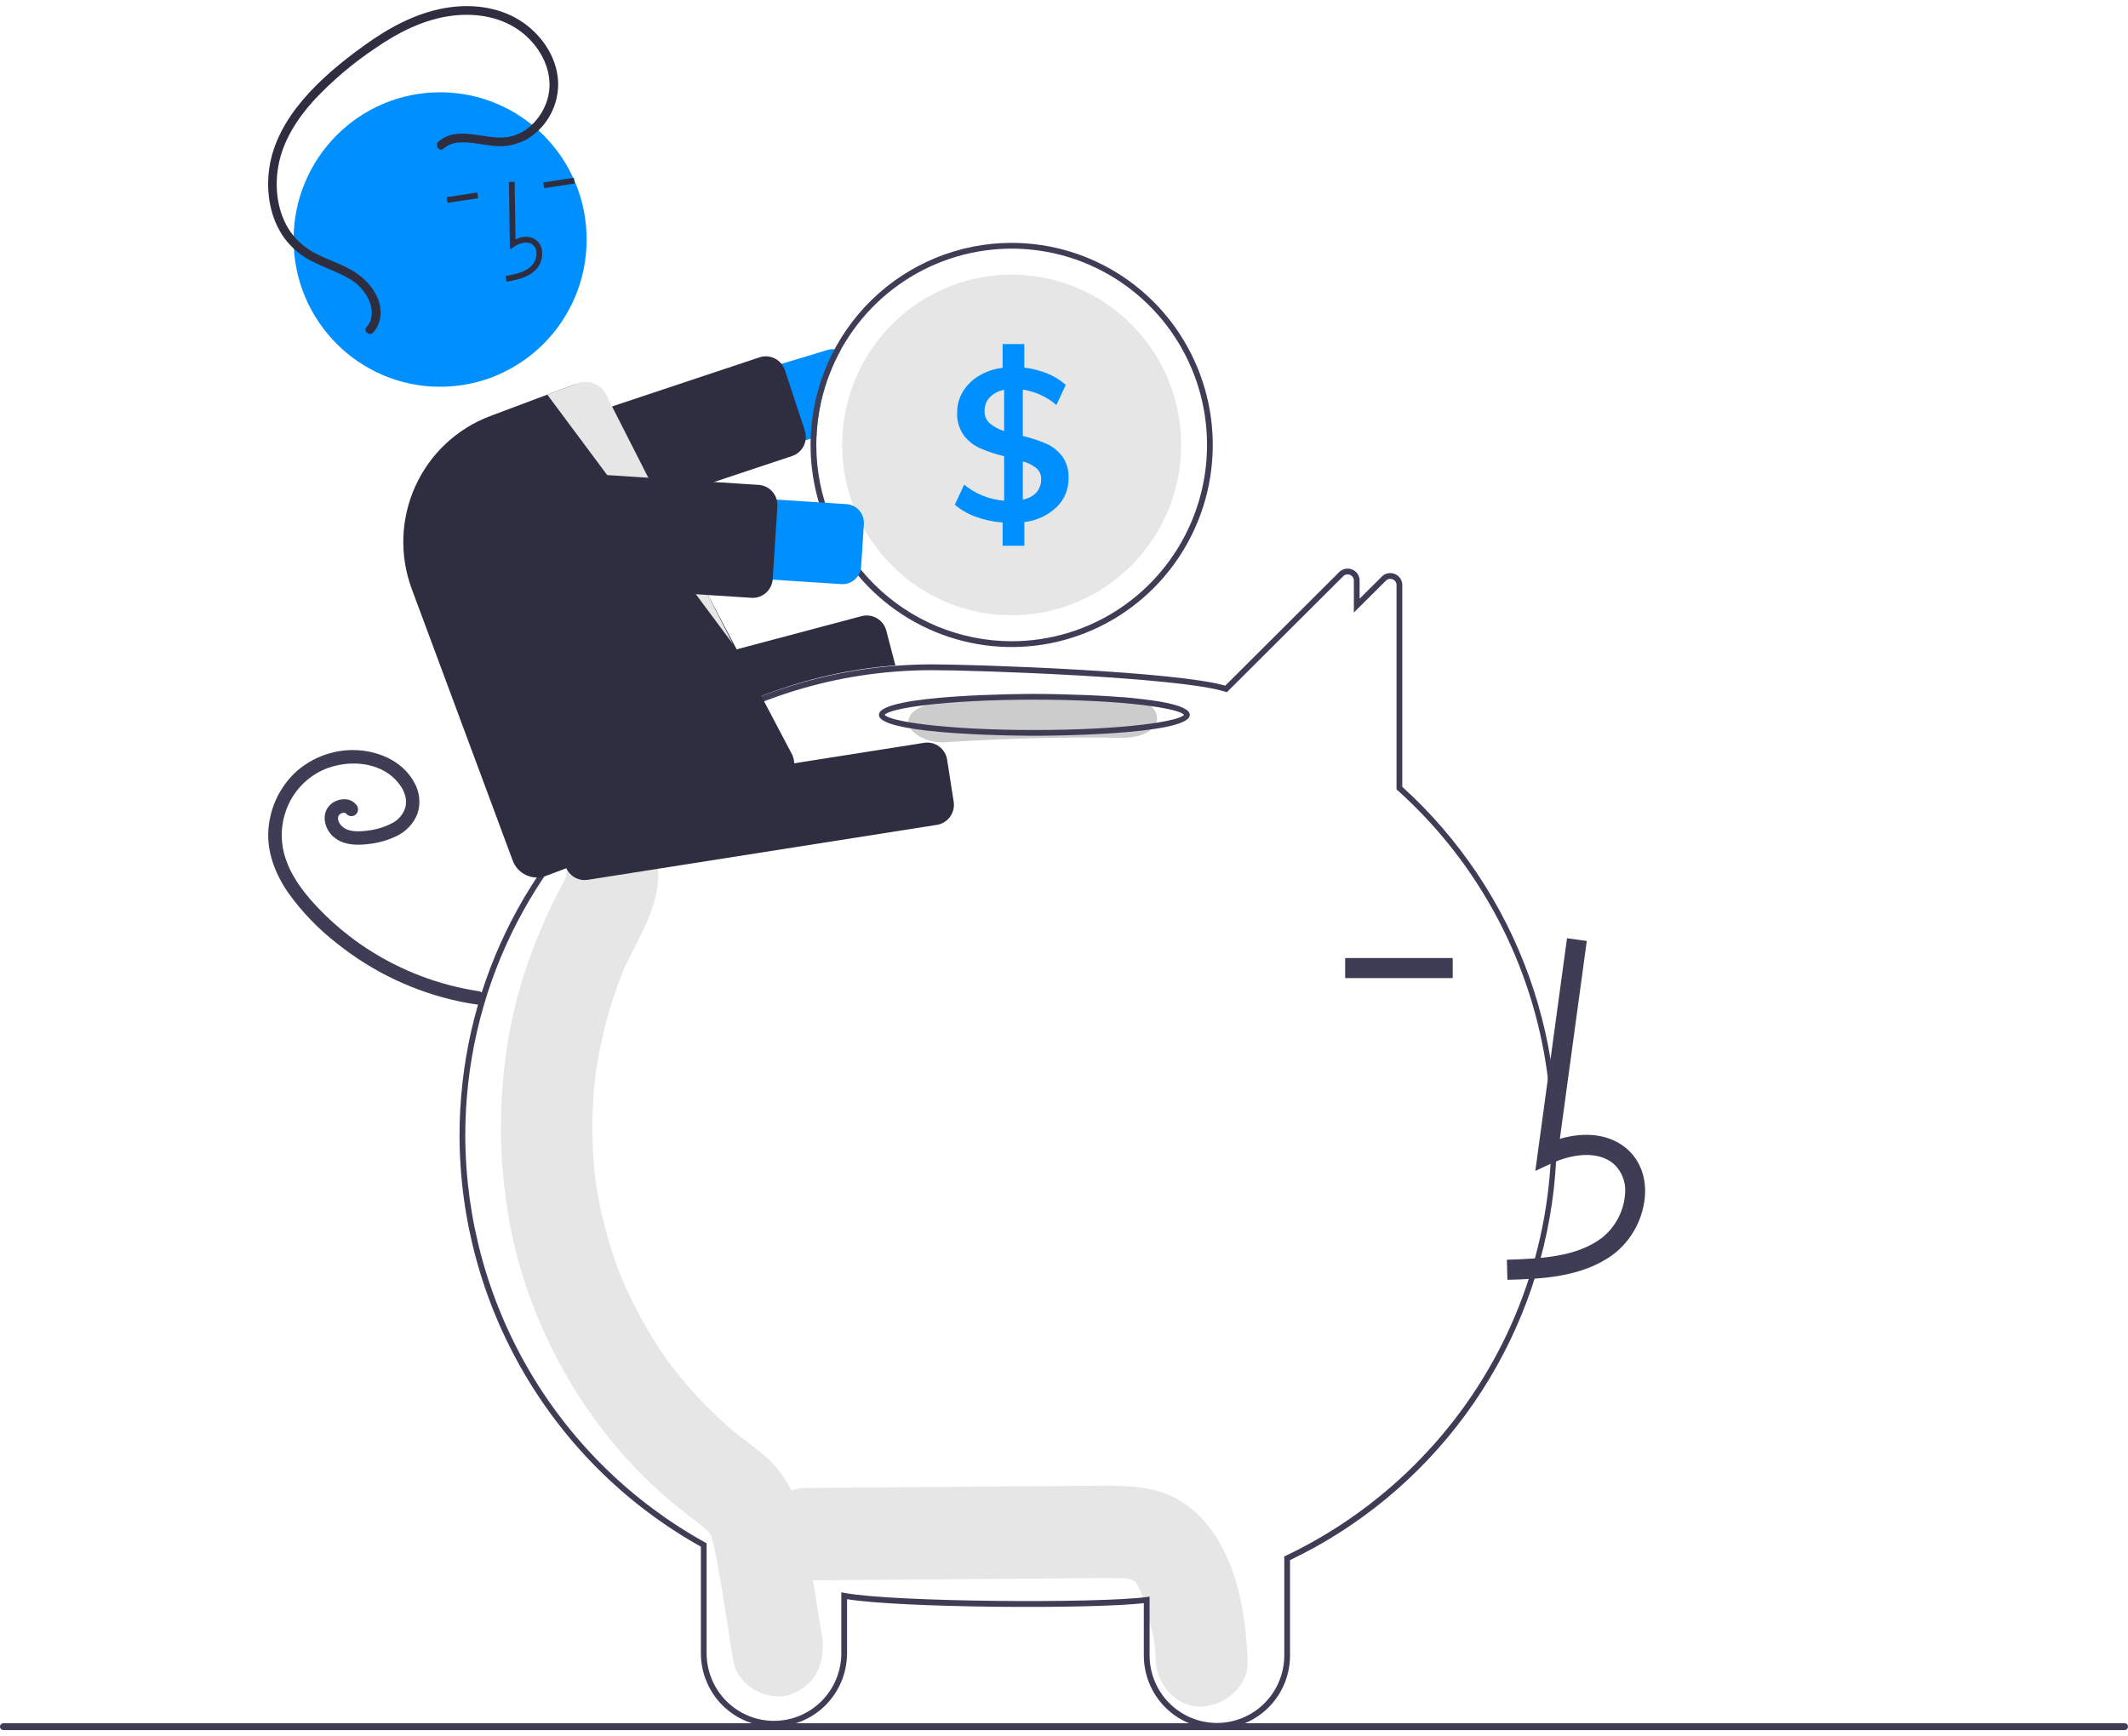 <svg fill="none" height="142" viewBox="0 0 174 142" width="174" xmlns="http://www.w3.org/2000/svg" xmlns:xlink="http://www.w3.org/1999/xlink"><clipPath id="a"><path d="m0 .5h174v141h-174z"/></clipPath><g clip-path="url(#a)"><path d="m99.124 125.239c-1.203-1.693-2.832-2.932-4.88-3.396-1.786-.404-3.622-.335-5.436-.321l-22.95.178c-1.966.015-3.85 1.727-3.759 3.778.091 2.033 1.652 3.794 3.759 3.777 6.723-.052 13.445-.104 20.168-.156 1.585-.012 3.171-.041 4.756-.036.356.002.71.02 1.066.024.086.001.148.001.192-.001.011.003.02.006.035.01.185.051.376.087.562.135-.065.002.121.119.215.159.013.025.04.07.086.14.064.121.253.486.261.475.284.722.519 1.463.702 2.218.437 1.663.533 2.011.596 3.572.08 1.972 1.672 3.872 3.759 3.778 1.969-.088 3.844-1.663 3.759-3.778-.143-3.564-.766-7.567-2.889-10.556z" fill="#e6e6e6"/><path d="m67.208 133.764c-.431-2.625-.854-5.252-1.293-7.876-.446-2.662-1.357-5.1-3.418-6.847-.551-.467-1.122-.902-1.695-1.337-.202-.153-.403-.306-.602-.462-.012-.009-.019-.015-.03-.023-.022-.019-.048-.041-.084-.071-.859-.731-1.689-1.494-2.48-2.306-.702-.72-1.374-1.471-2.014-2.253-.16-.196-.318-.393-.474-.591-.027-.035-.171-.222-.267-.345-.088-.123-.25-.344-.278-.383-.182-.259-.361-.52-.537-.784-1.197-1.803-2.234-3.708-3.098-5.694-.086-.197-.169-.395-.251-.594-.022-.061-.05-.139-.088-.243-.174-.481-.348-.962-.507-1.449-.338-1.034-.629-2.084-.872-3.149-.12-.526-.229-1.054-.325-1.585-.05-.273-.096-.547-.139-.821-.007-.045-.049-.341-.074-.509-.018-.168-.052-.466-.057-.511-.028-.277-.052-.553-.073-.83-.048-.623-.081-1.248-.098-1.873-.029-1.111-.009-2.223.059-3.334.039-.625.095-1.247.163-1.869.004-.038.007-.069.01-.096.004-.028.009-.059.015-.099.051-.344.104-.687.163-1.029.225-1.298.519-2.584.878-3.852.17-.6.355-1.194.555-1.784.089-.262.181-.523.276-.782-.006.017.278-.712.281-.737 1.126-2.675 2.969-5.114 2.971-8.152.002-2.057-1.73-4.028-3.759-3.933-1.012.038-1.969.47-2.67 1.203s-1.092 1.712-1.089 2.73c0 .046-0.0.086-0.0.124-.019.064-.035.117-.049.165-.22.48-.489.936-.73 1.404-.66 1.28-1.224 2.603-1.759 3.945-.876 2.185-1.547 4.448-2.004 6.76-.992 5.064-1.069 10.266-.227 15.357 1.457 8.928 6.263 17.475 12.945 23.219.58.499 1.174.981 1.773 1.453.248.195.498.387.75.577.119.09.611.48.395.291.466.4.662.601.781.895.017.068.041.16.073.286.084.332.164.663.231.999.582 2.94.986 5.929 1.472 8.888.334 2.034 2.824 3.357 4.624 2.747 2.095-.709 2.983-2.659 2.625-4.838z" fill="#e6e6e6"/><path d="m99.504 141.389c-1.579.004-3.094-.621-4.215-1.739-1.12-1.117-1.754-2.636-1.762-4.222v-4.31c-4.489.505-19.861.388-24.267-.323v4.46c-.012 1.585-.647 3.102-1.766 4.219-1.119 1.116-2.633 1.743-4.21 1.743s-3.091-.627-4.21-1.743c-1.119-1.117-1.754-2.634-1.766-4.219v-8.758c-5.968-3.332-10.943-8.204-14.412-14.114s-5.306-12.643-5.321-19.505c0-11.765 5.305-22.741 14.555-30.112 6.014-4.809 13.322-7.701 20.984-8.305 1.04-.082 2.086-.123 3.11-.123 3.607 0 19.879.56 23.962 1.74l9.309-9.284c.137-.138.312-.233.502-.271.191-.038.388-.018.567.057.181.072.335.198.444.36.108.162.165.353.163.549v1.476l1.813-1.804c.137-.139.311-.233.501-.271.191-.038.388-.018.567.057.181.072.335.198.444.36.108.162.166.353.164.549v16.496c4.671 4.233 8.232 9.558 10.365 15.504 2.134 5.946 2.776 12.33 1.868 18.585-.908 6.255-3.337 12.188-7.072 17.274-3.734 5.086-8.66 9.168-14.34 11.883v7.832c-.007 1.586-.641 3.105-1.761 4.222-1.121 1.118-2.636 1.743-4.215 1.739zm-5.506-10.806v4.845c.012 1.46.597 2.856 1.629 3.884s2.425 1.605 3.878 1.605c1.453 0 2.847-.577 3.878-1.605s1.617-2.424 1.629-3.884v-8.13l.134-.064c6.373-3.04 11.783-7.795 15.629-13.738 4.902-7.583 6.94-16.68 5.747-25.643-1.194-8.963-5.541-17.201-12.254-23.222l-.078-.07v-16.706c.002-.102-.028-.201-.084-.285s-.137-.149-.231-.186c-.094-.04-.197-.051-.297-.031s-.191.07-.263.143l-2.614 2.602v-2.608c.002-.102-.027-.201-.084-.285-.056-.084-.137-.149-.231-.186-.094-.04-.197-.051-.297-.031s-.192.07-.263.143l-9.509 9.483-.135-.043c-3.795-1.194-20.324-1.76-23.958-1.76-1.012 0-2.046.041-3.073.122-7.569.596-14.787 3.453-20.729 8.204-9.137 7.281-14.378 18.122-14.378 29.742.016 6.801 1.843 13.474 5.292 19.325 3.449 5.851 8.394 10.668 14.321 13.949l.121.067v9.036c.012 1.46.598 2.856 1.629 3.884 1.031 1.028 2.425 1.605 3.878 1.605 1.452 0 2.846-.577 3.878-1.605s1.617-2.424 1.629-3.884v-5.026l.278.053c3.96.749 20.634.867 24.663.336z" fill="#3f3d56"/><path d="m67.657 28.625-26.015 7.858c-.828.251-1.522.822-1.931 1.587-.409.765-.499 1.662-.25 2.494.249.832.816 1.531 1.577 1.942.761.412 1.653.503 2.482.254l22.766-6.878.477-.144c.097-2.47.763-4.884 1.948-7.05-.149-.067-.307-.109-.47-.123-.196-.019-.394.001-.583.059z" fill="#008fff"/><path d="m43.069 44.436c-.345-.001-.682-.111-.962-.314-.28-.203-.489-.49-.598-.819l-1.627-4.934c-.068-.206-.095-.423-.079-.64.016-.216.074-.428.171-.622.097-.194.231-.367.394-.509s.353-.25.558-.318l21.174-7.053c.205-.068.421-.095.637-.08.215.016.426.074.619.171s.365.232.506.396.249.355.317.561l1.627 4.934c.135.406.108.849-.076 1.235-.184.386-.51.685-.909.834-.019.007-.039.014-.059.021l-21.173 7.053c-.167.056-.343.085-.519.085z" fill="#2f2e41"/><path d="m82.722 19.863c-4.274.002-8.379 1.675-11.447 4.665-3.068 2.99-4.858 7.062-4.991 11.356-.005.168-.007.338-.007.508 0 3.269.965 6.464 2.771 9.182 1.807 2.718 4.375 4.836 7.38 6.087 3.005 1.251 6.311 1.578 9.501.941 3.19-.638 6.12-2.212 8.42-4.523 2.3-2.311 3.866-5.256 4.5-8.463.634-3.206.309-6.529-.936-9.549-1.245-3.02-3.352-5.601-6.057-7.418-2.704-1.816-5.884-2.785-9.136-2.785zm0 32.583c-4.235-.004-8.296-1.697-11.291-4.707-2.995-3.01-4.679-7.091-4.684-11.348 0-.22.005-.437.014-.652.127-3.145 1.171-6.183 3.003-8.736 1.831-2.553 4.369-4.509 7.298-5.625 2.929-1.115 6.119-1.341 9.174-.649s5.84 2.272 8.009 4.542c2.169 2.271 3.626 5.132 4.19 8.228.564 3.096.21 6.291-1.018 9.186-1.228 2.896-3.276 5.365-5.888 7.1-2.613 1.735-5.676 2.66-8.807 2.66z" fill="#3f3d56"/><path d="m96.582 36.391c0 3.695-1.46 7.238-4.06 9.85s-6.125 4.08-9.801 4.08c-3.676 0-7.202-1.468-9.801-4.08s-4.06-6.156-4.06-9.85c0-.442.021-.876.061-1.306.334-3.566 2.022-6.865 4.712-9.213 2.691-2.348 6.178-3.564 9.737-3.396 3.559.168 6.918 1.708 9.378 4.299s3.832 6.035 3.832 9.617z" fill="#e6e6e6"/><path d="m86.849 37.316c-.336-.444-.778-.796-1.285-1.022-.625-.265-1.271-.478-1.931-.637v-3.792c1.014.154 1.966.59 2.746 1.258l.766-1.641c-.441-.394-.946-.709-1.494-.928-.607-.247-1.245-.412-1.896-.489v-1.922h-1.774v1.941c-.685.077-1.345.3-1.938.654-.535.318-.986.762-1.313 1.294-.312.519-.474 1.115-.467 1.721-.03.657.159 1.305.538 1.842.349.464.81.832 1.339 1.067.635.273 1.292.491 1.964.654v3.634c-1.197-.091-2.337-.548-3.268-1.31l-.766 1.643c.52.432 1.112.769 1.748.996.697.251 1.425.403 2.164.453v1.905h1.774v-1.941c.985-.108 1.909-.534 2.634-1.214.319-.307.571-.678.74-1.089.169-.41.251-.852.242-1.296.029-.636-.154-1.264-.522-1.783zm-4.745-2.061c-.432-.132-.834-.348-1.182-.637-.138-.123-.247-.276-.319-.446-.072-.171-.106-.355-.099-.541-.013-.42.141-.829.427-1.136.318-.322.728-.536 1.172-.612zm2.643 5.024c-.3.309-.69.513-1.113.583v-3.126c.405.109.784.299 1.113.56.125.107.224.242.291.393.066.151.098.316.092.481.016.405-.12.802-.383 1.11z" fill="#008fff"/><path d="m43.824 64.432c-.363-.001-.716-.122-1.004-.344-.288-.223-.494-.535-.588-.887l-.886-3.369c-.111-.423-.05-.874.169-1.252s.579-.654 1-.767l27.942-7.421c.422-.111.87-.049 1.246.172.376.221.651.582.763 1.005l.75 2.854-.141.011c-7.166.56-14.023 3.171-19.759 7.525l-.041.02-9.035 2.399c-.136.036-.276.054-.417.054z" fill="#2f2e41"/><path d="m39.197 81.075c-3.278-.487-6.412-1.678-9.191-3.493-1.376-.898-2.651-1.946-3.8-3.123-1.134-1.163-2.219-2.484-2.781-4.033-.54-1.433-.513-3.019.078-4.432.582-1.404 1.695-2.518 3.094-3.099 1.407-.564 3.107-.624 4.477-.007.652.287 1.217.744 1.636 1.324.195.267.339.568.425.887.08.289.087.595.021.887-.08.293-.222.565-.415.798-.193.233-.434.422-.706.554-.599.309-1.247.507-1.915.587-.672.092-1.637.176-2.177-.366-.111-.107-.199-.237-.257-.38-.041-.11-.054-.228-.041-.344-.008.051.033-.112.03-.105-.009.024-.045.083.007-.007.016-.03.035-.058.055-.086-.018.023-.057.062.013-.004.058-.064.132-.11.215-.133.033-.009.066-.017.098-.026.083-.023-.083.001.002-.002.033-.001.066-0.0.099-.002.083-.004-.082-.023-.002-.003.031.008.062.015.092.025.066.021-.047-.049-.002.003.053.061-.055-.059.005-0.0.03.029.058.06.084.093.104.103.244.161.389.161.146 0 .286-.058.389-.161.1-.105.156-.246.156-.391s-.056-.286-.156-.391c-.543-.676-1.615-.509-2.165.062-.701.729-.423 1.885.258 2.521.771.72 1.864.77 2.856.649.839-.081 1.656-.313 2.413-.685.752-.371 1.34-1.01 1.65-1.792.14-.417.19-.86.148-1.298-.043-.438-.178-.863-.396-1.245-.876-1.655-2.69-2.504-4.483-2.651-.923-.073-1.852.039-2.731.33s-1.694.753-2.394 1.362c-1.351 1.222-2.182 2.919-2.323 4.74-.157 1.888.572 3.721 1.635 5.245 1.112 1.548 2.44 2.928 3.942 4.097 2.936 2.356 6.381 3.989 10.057 4.767.437.091.877.169 1.319.233.141.034.289.013.415-.058.126-.072.22-.189.263-.328.038-.141.018-.292-.053-.42-.072-.127-.191-.221-.331-.261z" fill="#3f3d56"/><path d="m91.673 57.021c-4.802-.068-9.589.054-14.361.367-1.631.107-3.042.686-3.042 1.66 0 .814 1.4 1.768 3.042 1.66 4.77-.313 9.557-.435 14.361-.367 3.917.056 3.915-3.265 0-3.321z" fill="#ccc"/><path d="m84.576 60.177c-.519 0-12.71-.019-12.71-1.712s12.191-1.712 12.71-1.712 12.711.019 12.711 1.712-12.192 1.712-12.711 1.712zm-12.234-1.712c.334.513 4.815 1.24 12.234 1.24 7.419 0 11.9-.727 12.234-1.24-.334-.513-4.815-1.24-12.234-1.24-7.419 0-11.9.727-12.234 1.24z" fill="#3f3d56"/><path d="m123.256 104.673c2.699-.076 6.058-.17 8.646-2.07.77-.589 1.403-1.34 1.855-2.2.451-.861.709-1.811.757-2.782.053-1.5-.486-2.81-1.519-3.687-1.351-1.148-3.325-1.417-5.451-.789l2.203-16.185-1.618-.223-2.59 19.027 1.351-.623c1.566-.722 3.716-1.089 5.051.045.329.297.584.665.747 1.077.163.412.23.856.195 1.298-.04.723-.234 1.429-.57 2.07-.335.641-.804 1.202-1.374 1.645-2.014 1.478-4.691 1.669-7.728 1.754z" fill="#3f3d56"/><path d="m118.784 78.356h-8.794v1.641h8.794z" fill="#3f3d56"/><path d="m47.803 71.98c-.391-.001-.77-.142-1.067-.399-.297-.256-.494-.61-.555-.999l-.537-3.443c-.067-.433.04-.875.296-1.229s.643-.591 1.074-.66l28.55-4.496c.431-.067.871.04 1.223.298.352.258.588.646.656 1.079l.537 3.443c.067.433-.04.875-.296 1.229-.257.354-.643.591-1.074.66l-28.55 4.496c-.085.013-.171.02-.257.02z" fill="#2f2e41"/><path d="m35.987 31.632c6.617 0 11.981-5.391 11.981-12.042 0-6.65-5.364-12.042-11.981-12.042s-11.981 5.391-11.981 12.042c0 6.651 5.364 12.042 11.981 12.042z" fill="#008fff"/><g fill="#2f2e41"><path d="m42.77 22.707c.383-.135.733-.35 1.026-.632.194-.201.342-.442.433-.706s.124-.546.096-.824c-.016-.199-.078-.391-.18-.561-.102-.171-.243-.315-.41-.422-.433-.268-1.006-.258-1.585.012l-.067-4.7-.47.007.079 5.526.358-.236c.415-.273 1.011-.471 1.439-.206.106.07.195.164.259.274.064.11.102.234.111.361.02.207-.005.417-.073.614-.068.197-.177.377-.321.527-.509.508-1.263.678-2.123.834l.083.465c.457-.07.908-.181 1.345-.331z"/><path d="m46.922 14.542-2.502.381.07.467 2.502-.381z"/><path d="m39.025 15.744-2.502.381.07.467 2.502-.381z"/><path d="m43.905 71.77c-.431-.001-.851-.134-1.205-.381-.354-.247-.625-.596-.776-1.002l-8.261-22.234c-1.01-2.727-.902-5.745.3-8.392 1.202-2.647 3.399-4.707 6.11-5.728l6.717-2.521c.26-.098.536-.144.814-.134.277.01.55.074.802.19.252.113.478.275.667.477s.335.44.431.7l15.302 29.038c.099.262.146.541.138.821-.008.28-.072.556-.186.811-.115.255-.279.485-.482.677s-.443.341-.704.439l-18.927 7.103c-.236.089-.486.135-.739.135z"/></g><path d="m44.752 32.276 15.183 20.406-10.273-20.192c-.085-.236-.215-.452-.383-.637s-.371-.335-.597-.441c-.226-.106-.47-.167-.719-.178-.249-.011-.498.027-.732.112z" fill="#e6e6e6"/><path d="m68.791 47.774-27.109-1.755c-.427-.028-.845-.14-1.229-.33-.384-.19-.728-.454-1.01-.777s-.499-.699-.637-1.107c-.138-.407-.195-.838-.168-1.268.028-.429.139-.849.328-1.235.189-.386.452-.731.773-1.015.322-.284.696-.502 1.101-.641s.834-.196 1.261-.168l27.109 1.755c.2.013.396.065.576.154.18.089.341.213.473.364.132.151.234.327.298.518.065.191.091.393.079.594l-.223 3.478c-.026.406-.212.785-.516 1.054-.304.269-.702.405-1.106.379z" fill="#008fff"/><path d="m61.547 48.899c-.036 0-.072-.001-.108-.004l-22.26-1.441c-.215-.014-.426-.07-.62-.166-.194-.096-.367-.229-.509-.392s-.252-.353-.321-.558c-.07-.205-.098-.423-.085-.639l.381-5.94c.014-.217.07-.428.165-.623.095-.195.228-.369.39-.512s.351-.253.555-.323.42-.099.636-.085l22.26 1.441c.435.029.841.23 1.129.559s.434.759.406 1.197l-.381 5.94c-.021.318-.133.624-.322.88-.19.256-.448.452-.746.563-.183.069-.376.104-.571.104z" fill="#2f2e41"/><path d="m35.85 11.583c1.576-1.362 3.741-.144 5.548-.357 1.729-.204 3.095-1.763 3.444-3.419.407-1.932-.591-3.868-2.062-5.073-1.611-1.32-3.748-1.698-5.772-1.454-2.321.28-4.443 1.367-6.347 2.682-1.838 1.23-3.528 2.669-5.037 4.29-1.351 1.5-2.496 3.287-2.861 5.305-.332 1.834-.079 3.866 1 5.42.572.796 1.339 1.431 2.226 1.843.925.457 1.912.783 2.808 1.299 1.355.78 2.672 2.399 2.247 4.083-.091.368-.271.708-.523.989-.303.338-.85-.109-.546-.448.534-.596.513-1.39.228-2.102-.338-.801-.938-1.464-1.699-1.878-.938-.539-1.974-.872-2.935-1.363-.92-.449-1.719-1.114-2.328-1.939-1.151-1.607-1.495-3.699-1.234-5.634.282-2.094 1.353-3.997 2.695-5.591 1.46-1.735 3.254-3.204 5.087-4.524 1.966-1.416 4.139-2.613 6.543-3.046 2.084-.375 4.343-.144 6.165.997 1.701 1.065 3.005 2.898 3.135 4.946.047.932-.155 1.859-.583 2.687-.428.828-1.069 1.525-1.855 2.022-.806.485-1.744.703-2.68.624-1.001-.064-2.003-.372-3.011-.287-.456.028-.89.204-1.238.502-.344.298-.755-.279-.413-.574z" fill="#2f2e41"/><path d="m173.719 141.5h-173.44c-.074 0-.145-.03-.197-.083s-.082-.124-.082-.198c0-.075.029-.146.082-.199s.123-.082.197-.082h173.44c.075-.001.146.029.198.082.053.053.082.124.082.199 0 .074-.029.146-.082.198-.052.053-.123.083-.198.083z" fill="#3f3d56"/></g></svg>